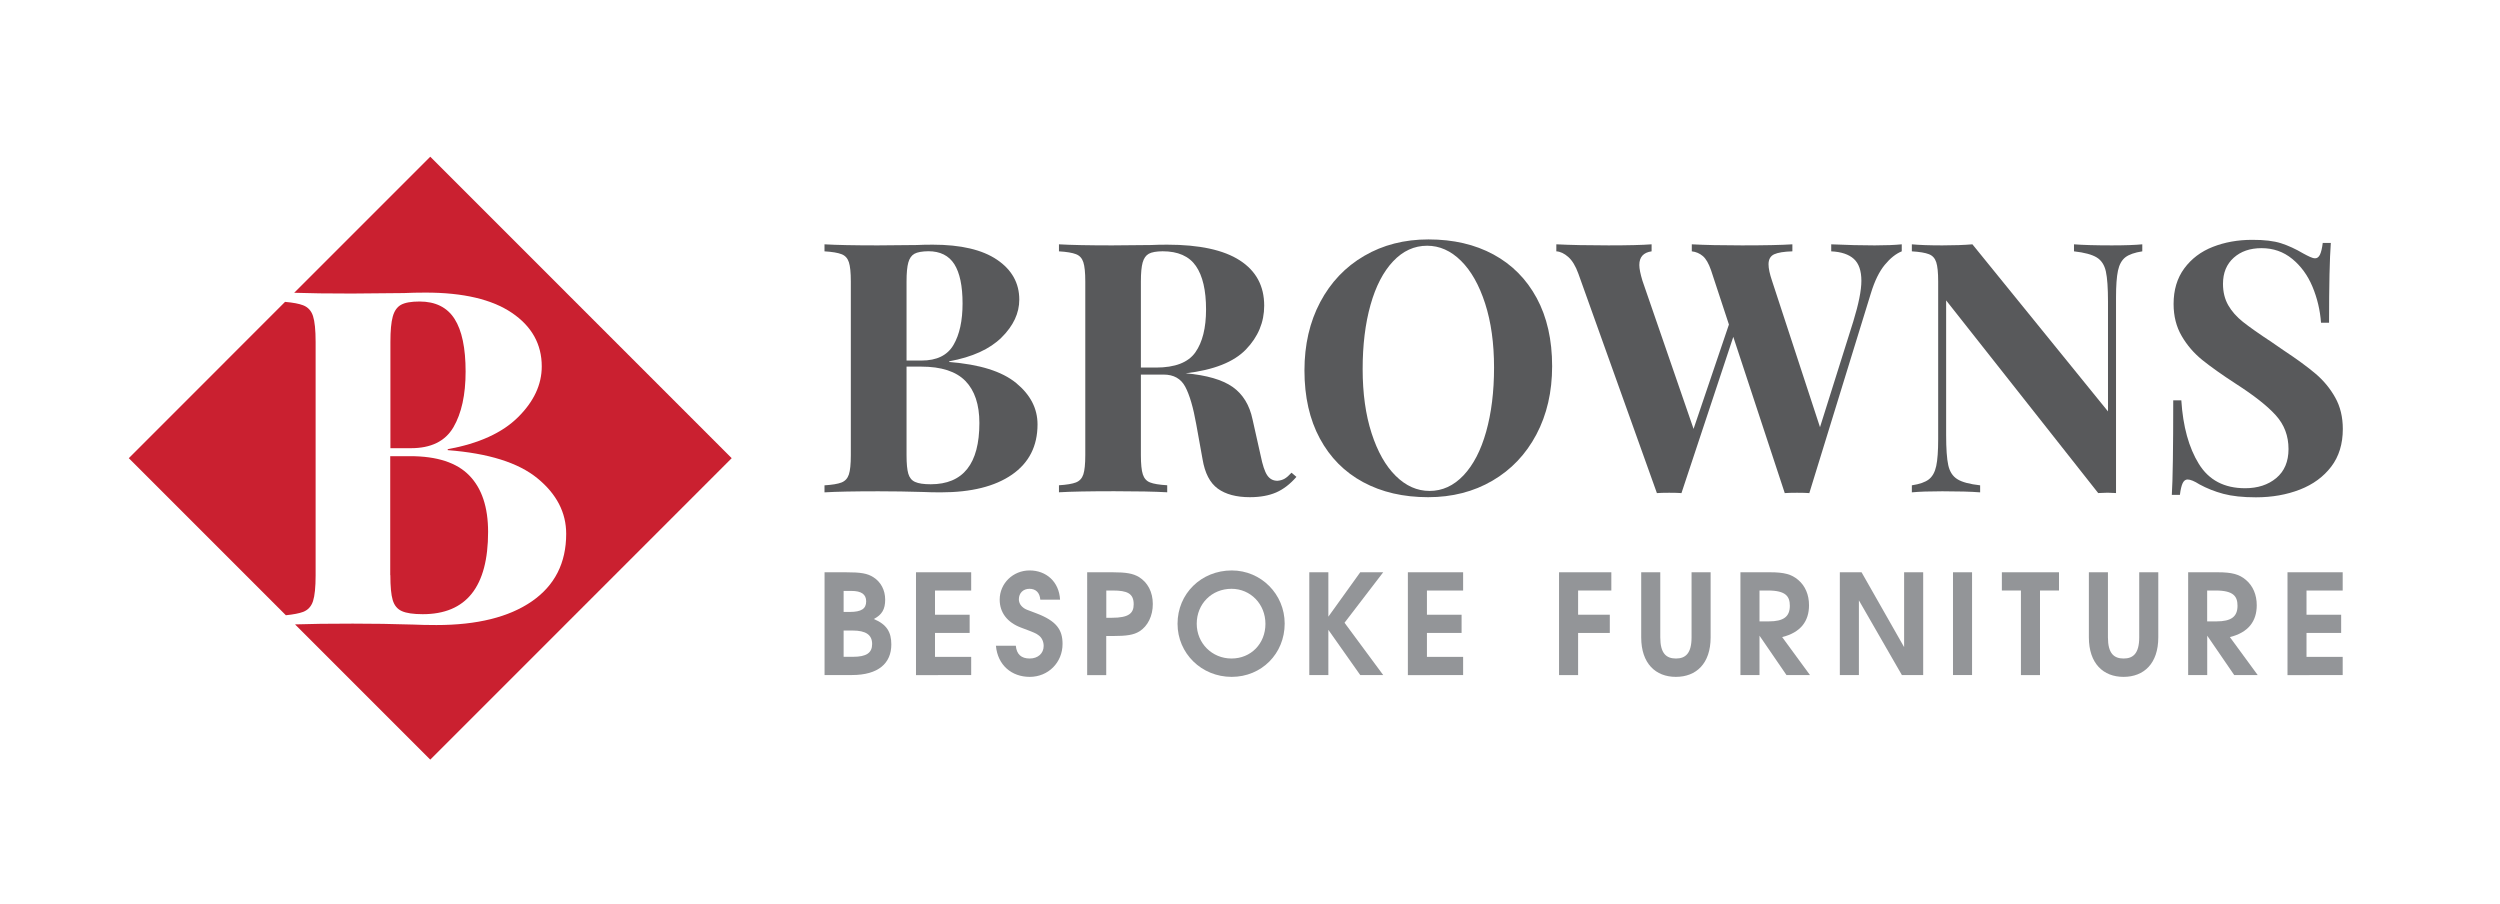 <svg version="1.1" id="Layer_1" xmlns="http://www.w3.org/2000/svg" xmlns:xlink="http://www.w3.org/1999/xlink" x="0px" y="0px" viewBox="0 0 423.53 153.18" style="enable-background:new 0 0 423.53 153.18;" xml:space="preserve">
<style type="text/css">
	.st0{fill:#58595B;}
	.st1{fill:#939598;}
	.st2{fill:#CA2030;}
</style>
<g>
	<g>
		<path class="st0" d="M172.15,64.89c2.41,1.98,3.62,4.31,3.62,7c0,3.68-1.44,6.52-4.33,8.52c-2.89,2-6.9,3-12.05,3
			c-1.15,0-2.12-0.02-2.91-0.06c-2.61-0.08-5.16-0.12-7.66-0.12c-4.08,0-7.12,0.06-9.14,0.18v-1.19c1.31-0.08,2.26-0.24,2.88-0.48
			c0.61-0.24,1.03-0.69,1.25-1.36c0.22-0.67,0.33-1.76,0.33-3.26V47.68c0-1.5-0.11-2.59-0.33-3.26c-0.22-0.67-0.63-1.13-1.25-1.36
			c-0.61-0.24-1.57-0.4-2.88-0.48v-1.19c2.02,0.12,5.02,0.18,9.02,0.18l6.59-0.06c0.79-0.04,1.7-0.06,2.73-0.06
			c4.75,0,8.38,0.85,10.89,2.55c2.51,1.7,3.77,3.96,3.77,6.76c0,2.29-1,4.43-3,6.41c-2,1.98-4.96,3.32-8.87,4.04v0.12
			C165.96,61.73,169.74,62.91,172.15,64.89z M154.92,42.99c-0.5,0.28-0.84,0.77-1.04,1.48c-0.2,0.71-0.3,1.78-0.3,3.2v13.41h2.55
			c2.57,0,4.37-0.88,5.4-2.64c1.03-1.76,1.54-4.1,1.54-7.03c0-2.97-0.47-5.18-1.39-6.65c-0.93-1.46-2.4-2.2-4.42-2.2
			C156.19,42.58,155.41,42.72,154.92,42.99z M165.92,71.66c0-3.12-0.79-5.5-2.37-7.12c-1.58-1.62-4.08-2.43-7.48-2.43h-2.49v15.01
			c0,1.42,0.1,2.47,0.3,3.14c0.2,0.67,0.58,1.14,1.16,1.39c0.57,0.26,1.45,0.39,2.64,0.39C163.17,82.04,165.92,78.58,165.92,71.66z"></path>
		<path class="st0" d="M219.63,80.79c-1.07,1.23-2.22,2.11-3.44,2.64c-1.23,0.53-2.71,0.8-4.45,0.8c-2.29,0-4.11-0.49-5.43-1.45
			c-1.33-0.97-2.19-2.62-2.58-4.96l-1.07-5.93c-0.51-2.89-1.14-5.01-1.87-6.38c-0.73-1.36-1.95-2.05-3.65-2.05h-3.86v13.65
			c0,1.5,0.11,2.59,0.33,3.26c0.22,0.67,0.62,1.13,1.22,1.36c0.59,0.24,1.56,0.4,2.91,0.48v1.19c-2.14-0.12-5.12-0.18-8.96-0.18
			c-4.23,0-7.36,0.06-9.38,0.18v-1.19c1.31-0.08,2.26-0.24,2.88-0.48c0.61-0.24,1.03-0.69,1.25-1.36c0.22-0.67,0.33-1.76,0.33-3.26
			V47.68c0-1.5-0.11-2.59-0.33-3.26c-0.22-0.67-0.63-1.13-1.25-1.36c-0.61-0.24-1.57-0.4-2.88-0.48v-1.19
			c2.02,0.12,5.02,0.18,9.02,0.18l6.59-0.06c0.79-0.04,1.7-0.06,2.73-0.06c5.46,0,9.56,0.89,12.31,2.67
			c2.75,1.78,4.12,4.33,4.12,7.66c0,2.81-1.03,5.28-3.09,7.42c-2.06,2.14-5.46,3.48-10.21,4.04c3.56,0.32,6.21,1.09,7.95,2.31
			c1.74,1.23,2.87,3.07,3.38,5.52l1.37,6.11c0.32,1.58,0.68,2.69,1.1,3.32c0.42,0.63,1,0.95,1.75,0.95
			c0.47-0.04,0.88-0.16,1.22-0.36c0.34-0.2,0.72-0.53,1.16-1.01L219.63,80.79z M194.62,42.99c-0.5,0.28-0.84,0.77-1.04,1.48
			c-0.2,0.71-0.3,1.78-0.3,3.2v14.6h2.55c3.24,0,5.47-0.86,6.68-2.58s1.81-4.14,1.81-7.27c0-3.24-0.57-5.7-1.72-7.36
			c-1.15-1.66-3.03-2.49-5.64-2.49C195.89,42.58,195.11,42.72,194.62,42.99z"></path>
		<path class="st0" d="M253.01,43.11c3.14,1.7,5.59,4.17,7.33,7.39c1.74,3.22,2.61,7.07,2.61,11.54c0,4.35-0.89,8.21-2.67,11.57
			c-1.78,3.36-4.26,5.97-7.45,7.83c-3.18,1.86-6.82,2.79-10.89,2.79c-4.19,0-7.86-0.85-11.01-2.55c-3.15-1.7-5.59-4.16-7.33-7.39
			c-1.74-3.22-2.61-7.07-2.61-11.54c0-4.35,0.89-8.21,2.67-11.57c1.78-3.36,4.26-5.97,7.45-7.83c3.18-1.86,6.81-2.79,10.89-2.79
			C246.2,40.56,249.87,41.41,253.01,43.11z M236.01,44.27c-1.66,1.76-2.94,4.22-3.83,7.39c-0.89,3.17-1.33,6.79-1.33,10.86
			c0,4.11,0.5,7.73,1.51,10.86c1.01,3.13,2.37,5.54,4.09,7.24s3.63,2.55,5.73,2.55c2.18,0,4.09-0.88,5.76-2.64
			c1.66-1.76,2.94-4.22,3.83-7.39c0.89-3.17,1.34-6.78,1.34-10.86c0-4.11-0.5-7.73-1.51-10.86c-1.01-3.12-2.37-5.54-4.09-7.24
			c-1.72-1.7-3.63-2.55-5.73-2.55C239.59,41.63,237.67,42.51,236.01,44.27z"></path>
		<path class="st0" d="M322.18,41.39v1.19c-0.99,0.4-1.95,1.16-2.88,2.29s-1.71,2.72-2.34,4.78l-10.44,33.89
			c-0.44-0.04-1.13-0.06-2.08-0.06c-0.95,0-1.64,0.02-2.08,0.06l-8.72-26.47l-8.78,26.47c-0.44-0.04-1.13-0.06-2.08-0.06
			s-1.64,0.02-2.08,0.06L267.4,46.38c-0.47-1.31-1.05-2.26-1.72-2.85c-0.67-0.59-1.34-0.91-2.02-0.95v-1.19
			c2.37,0.12,5.32,0.18,8.84,0.18c3.32,0,5.76-0.06,7.3-0.18v1.19c-1.39,0.2-2.08,0.97-2.08,2.31c0,0.63,0.18,1.52,0.53,2.67
			l8.66,25.1l5.99-17.68l-3.03-9.2c-0.4-1.15-0.86-1.95-1.39-2.4s-1.16-0.72-1.87-0.8v-1.19c2.22,0.12,5.04,0.18,8.49,0.18
			c3.88,0,6.73-0.06,8.55-0.18v1.19c-1.42,0.04-2.45,0.21-3.09,0.5c-0.63,0.3-0.95,0.86-0.95,1.69c0,0.71,0.2,1.64,0.59,2.79
			l8.13,24.81l5.64-17.92c0.91-2.97,1.37-5.26,1.37-6.88c0-1.7-0.43-2.94-1.28-3.71c-0.85-0.77-2.13-1.2-3.83-1.28v-1.19
			c2.69,0.12,5.14,0.18,7.36,0.18C319.47,41.57,320.99,41.51,322.18,41.39z"></path>
		<path class="st0" d="M362.94,42.58c-1.3,0.2-2.26,0.53-2.88,1.01c-0.61,0.48-1.03,1.23-1.25,2.26c-0.22,1.03-0.33,2.55-0.33,4.57
			v33.11l-1.42-0.06l-1.6,0.06l-25.76-32.64v22.79c0,2.33,0.12,4.05,0.36,5.13c0.24,1.09,0.75,1.88,1.54,2.37
			c0.79,0.5,2.08,0.84,3.86,1.04v1.19c-1.54-0.12-3.68-0.18-6.41-0.18c-2.18,0-3.9,0.06-5.16,0.18v-1.19
			c1.31-0.2,2.26-0.53,2.88-1.01c0.61-0.48,1.03-1.23,1.25-2.26c0.22-1.03,0.33-2.55,0.33-4.57V47.68c0-1.5-0.11-2.59-0.33-3.26
			c-0.22-0.67-0.63-1.13-1.25-1.36c-0.61-0.24-1.57-0.4-2.88-0.48v-1.19c1.27,0.12,2.99,0.18,5.16,0.18c1.98,0,3.68-0.06,5.1-0.18
			l22.97,28.31V51.12c0-2.33-0.12-4.04-0.36-5.13c-0.24-1.09-0.75-1.88-1.54-2.37c-0.79-0.49-2.08-0.84-3.86-1.04v-1.19
			c1.54,0.12,3.68,0.18,6.41,0.18c2.21,0,3.94-0.06,5.16-0.18V42.58z"></path>
		<path class="st0" d="M386.44,41.21c1.23,0.4,2.47,0.97,3.74,1.72c0.44,0.24,0.82,0.44,1.16,0.59s0.62,0.24,0.86,0.24
			c0.36,0,0.63-0.21,0.83-0.62c0.2-0.42,0.36-1.08,0.47-1.99h1.37c-0.2,2.65-0.3,7.16-0.3,13.53h-1.36
			c-0.16-2.14-0.64-4.17-1.45-6.11c-0.81-1.94-1.96-3.51-3.44-4.72c-1.48-1.21-3.21-1.81-5.19-1.81c-1.94,0-3.51,0.54-4.72,1.63
			c-1.21,1.09-1.81,2.56-1.81,4.42c0,1.38,0.3,2.59,0.89,3.62c0.59,1.03,1.42,1.97,2.49,2.82c1.07,0.85,2.71,2.01,4.93,3.47
			l1.9,1.31c2.33,1.54,4.17,2.89,5.52,4.04c1.34,1.15,2.44,2.48,3.29,4.01c0.85,1.52,1.28,3.29,1.28,5.31
			c0,2.53-0.65,4.66-1.96,6.38c-1.31,1.72-3.08,3.02-5.31,3.89c-2.24,0.87-4.72,1.31-7.45,1.31c-2.22,0-4.06-0.2-5.52-0.59
			c-1.46-0.39-2.81-0.93-4.04-1.6c-0.87-0.55-1.54-0.83-2.02-0.83c-0.36,0-0.63,0.21-0.83,0.62c-0.2,0.42-0.36,1.08-0.47,1.99h-1.37
			c0.16-2.49,0.24-7.83,0.24-16.02h1.37c0.28,4.43,1.27,8.02,2.97,10.77c1.7,2.75,4.31,4.12,7.83,4.12c2.14,0,3.9-0.57,5.28-1.72
			c1.38-1.15,2.08-2.79,2.08-4.92c0-2.22-0.71-4.11-2.14-5.7c-1.42-1.58-3.68-3.36-6.76-5.34c-2.37-1.54-4.27-2.89-5.7-4.04
			c-1.42-1.15-2.59-2.5-3.5-4.07c-0.91-1.56-1.37-3.37-1.37-5.43c0-2.37,0.6-4.38,1.81-6.02c1.21-1.64,2.82-2.86,4.84-3.65
			c2.02-0.79,4.23-1.19,6.65-1.19C383.58,40.62,385.22,40.82,386.44,41.21z"></path>
	</g>
	<g>
		<path class="st1" d="M144.33,114.36h-4.64V96.95h3.58c2.59,0,3.68,0.19,4.71,0.85c1.25,0.8,1.98,2.17,1.98,3.79
			c0,1.63-0.54,2.55-1.93,3.28c2.22,0.92,2.97,2.24,2.97,4.31C151,112.36,148.81,114.36,144.33,114.36z M144.24,100.11h-1.32v3.56
			h1.04c1.96,0,2.78-0.54,2.78-1.79C146.74,100.67,145.91,100.11,144.24,100.11z M144.45,106.82h-1.53v4.45h1.6
			c2.26,0,3.23-0.66,3.23-2.17C147.75,107.55,146.69,106.82,144.45,106.82z"></path>
		<path class="st1" d="M155.18,114.36V96.95h9.35v3.09h-6.13v4.1h5.87v3.09h-5.87v4.05h6.13v3.09H155.18z"></path>
		<path class="st1" d="M174.45,114.67c-3.06,0-5.44-1.98-5.73-5.28h3.37c0.14,1.46,0.92,2.17,2.36,2.17c1.39,0,2.36-0.87,2.36-2.12
			c0-0.71-0.28-1.37-0.8-1.77c-0.52-0.4-0.71-0.47-3.02-1.34c-2.33-0.87-3.63-2.54-3.63-4.74c0-2.76,2.26-4.95,5.07-4.95
			c2.8,0,4.99,1.89,5.16,4.95h-3.35c-0.09-1.18-0.75-1.84-1.84-1.84c-1.06,0-1.79,0.73-1.79,1.77c0,0.64,0.33,1.18,0.97,1.58
			c0.24,0.14,0.28,0.17,1.93,0.78c3.53,1.32,4.5,2.85,4.5,5.21C180.01,112.24,177.58,114.67,174.45,114.67z"></path>
		<path class="st1" d="M193.02,106.97c-0.97,0.59-2.1,0.78-4.57,0.78h-1.04v6.62h-3.23V96.95h4.31c2.31,0,3.46,0.21,4.45,0.8
			c1.51,0.92,2.36,2.57,2.36,4.57C195.31,104.33,194.44,106.09,193.02,106.97z M188.5,100.04h-1.08v4.62h0.94
			c2.9,0,3.7-0.78,3.7-2.29C192.06,100.53,190.97,100.04,188.5,100.04z"></path>
		<path class="st1" d="M208.66,114.67c-5.11,0-9.17-3.98-9.17-9c0-5.09,4.01-9.03,9.19-9.03c4.97,0,8.96,4.03,8.96,9
			C217.64,110.74,213.72,114.67,208.66,114.67z M208.63,99.75c-3.35,0-5.89,2.55-5.89,5.92c0,3.3,2.59,5.89,5.89,5.89
			c3.3,0,5.75-2.52,5.75-5.87S211.86,99.75,208.63,99.75z"></path>
		<path class="st1" d="M230.44,114.36l-5.4-7.66v7.66h-3.23V96.95h3.23v7.52l5.4-7.52h3.89l-6.55,8.55l6.55,8.86H230.44z"></path>
		<path class="st1" d="M238.51,114.36V96.95h9.36v3.09h-6.13v4.1h5.87v3.09h-5.87v4.05h6.13v3.09H238.51z"></path>
	</g>
	<g>
		<path class="st1" d="M267.35,100.04v4.1h5.37v3.09h-5.37v7.14h-3.23V96.95h8.86v3.09H267.35z"></path>
		<path class="st1" d="M283.91,114.67c-3.42,0-5.87-2.26-5.87-6.69V96.95h3.23v11.03c0,2.71,1.01,3.58,2.66,3.58
			c1.6,0,2.64-0.85,2.64-3.58V96.95h3.23v11.03C289.8,112.43,287.35,114.67,283.91,114.67z"></path>
		<path class="st1" d="M302.65,114.36l-4.57-6.67v6.67h-3.23V96.95h5.02c2.38,0,3.63,0.33,4.76,1.29c1.2,1.01,1.84,2.52,1.84,4.29
			c0,2.71-1.41,4.62-4.55,5.4l4.71,6.43H302.65z M299.52,100.04h-1.44v5.23h1.58c2.5,0,3.56-0.8,3.56-2.64
			C303.22,101.07,302.58,100.04,299.52,100.04z"></path>
		<path class="st1" d="M322.2,114.36l-7.28-12.65v12.65h-3.23V96.95h3.68l7.21,12.68V96.95h3.23v17.41H322.2z"></path>
		<path class="st1" d="M330.86,114.36V96.95h3.23v17.41H330.86z"></path>
		<path class="st1" d="M345.6,100.04v14.33h-3.23v-14.33h-3.23v-3.09h9.68v3.09H345.6z"></path>
		<path class="st1" d="M359.75,114.67c-3.42,0-5.87-2.26-5.87-6.69V96.95h3.23v11.03c0,2.71,1.01,3.58,2.66,3.58
			c1.6,0,2.64-0.85,2.64-3.58V96.95h3.23v11.03C365.64,112.43,363.19,114.67,359.75,114.67z"></path>
		<path class="st1" d="M378.5,114.36l-4.57-6.67v6.67h-3.23V96.95h5.02c2.38,0,3.63,0.33,4.76,1.29c1.2,1.01,1.84,2.52,1.84,4.29
			c0,2.71-1.41,4.62-4.55,5.4l4.71,6.43H378.5z M375.36,100.04h-1.44v5.23h1.58c2.5,0,3.56-0.8,3.56-2.64
			C379.06,101.07,378.43,100.04,375.36,100.04z"></path>
		<path class="st1" d="M387.53,114.36V96.95h9.35v3.09h-6.13v4.1h5.87v3.09h-5.87v4.05h6.13v3.09H387.53z"></path>
	</g>
</g>
<g>
	<g>
		<path class="st2" d="M51.36,103.66c0.82-0.32,1.38-0.93,1.67-1.83c0.29-0.9,0.44-2.36,0.44-4.38V57.93c0-2.02-0.15-3.48-0.44-4.38
			c-0.29-0.9-0.85-1.51-1.67-1.83c-0.69-0.27-1.72-0.46-3.07-0.58L21.82,77.62l26.61,26.61C49.71,104.1,50.69,103.91,51.36,103.66z"></path>
	</g>
	<g>
		<path class="st2" d="M72.89,26.55L49.84,49.6c2.52,0.09,5.77,0.13,9.76,0.13l8.84-0.08c1.06-0.05,2.28-0.08,3.66-0.08
			c6.37,0,11.24,1.14,14.62,3.43c3.37,2.28,5.06,5.31,5.06,9.08c0,3.08-1.34,5.95-4.02,8.6c-2.68,2.66-6.65,4.46-11.91,5.42v0.16
			c6.9,0.53,11.97,2.12,15.21,4.78c3.24,2.66,4.86,5.79,4.86,9.4c0,4.94-1.94,8.75-5.81,11.43c-3.88,2.68-9.27,4.02-16.17,4.02
			c-1.54,0-2.84-0.03-3.9-0.08c-3.5-0.11-6.93-0.16-10.28-0.16c-4,0-7.26,0.04-9.78,0.13l22.91,22.91l51.07-51.07L72.89,26.55z"></path>
	</g>
	<g>
		<path class="st2" d="M66.13,97.44c0,1.91,0.13,3.32,0.4,4.22c0.27,0.9,0.78,1.53,1.55,1.87c0.77,0.35,1.95,0.52,3.54,0.52
			c7.38,0,11.07-4.65,11.07-13.94c0-4.19-1.06-7.38-3.19-9.56c-2.12-2.18-5.47-3.27-10.04-3.27h-3.35V97.44z"></path>
	</g>
	<g>
		<path class="st2" d="M76.81,72.39c1.38-2.36,2.07-5.51,2.07-9.44c0-3.98-0.62-6.96-1.87-8.92c-1.25-1.96-3.23-2.95-5.93-2.95
			c-1.43,0-2.48,0.19-3.15,0.56c-0.66,0.37-1.13,1.04-1.39,1.99c-0.27,0.96-0.4,2.39-0.4,4.3v18h3.42
			C73.01,75.94,75.42,74.76,76.81,72.39z"></path>
	</g>
</g>
</svg>
